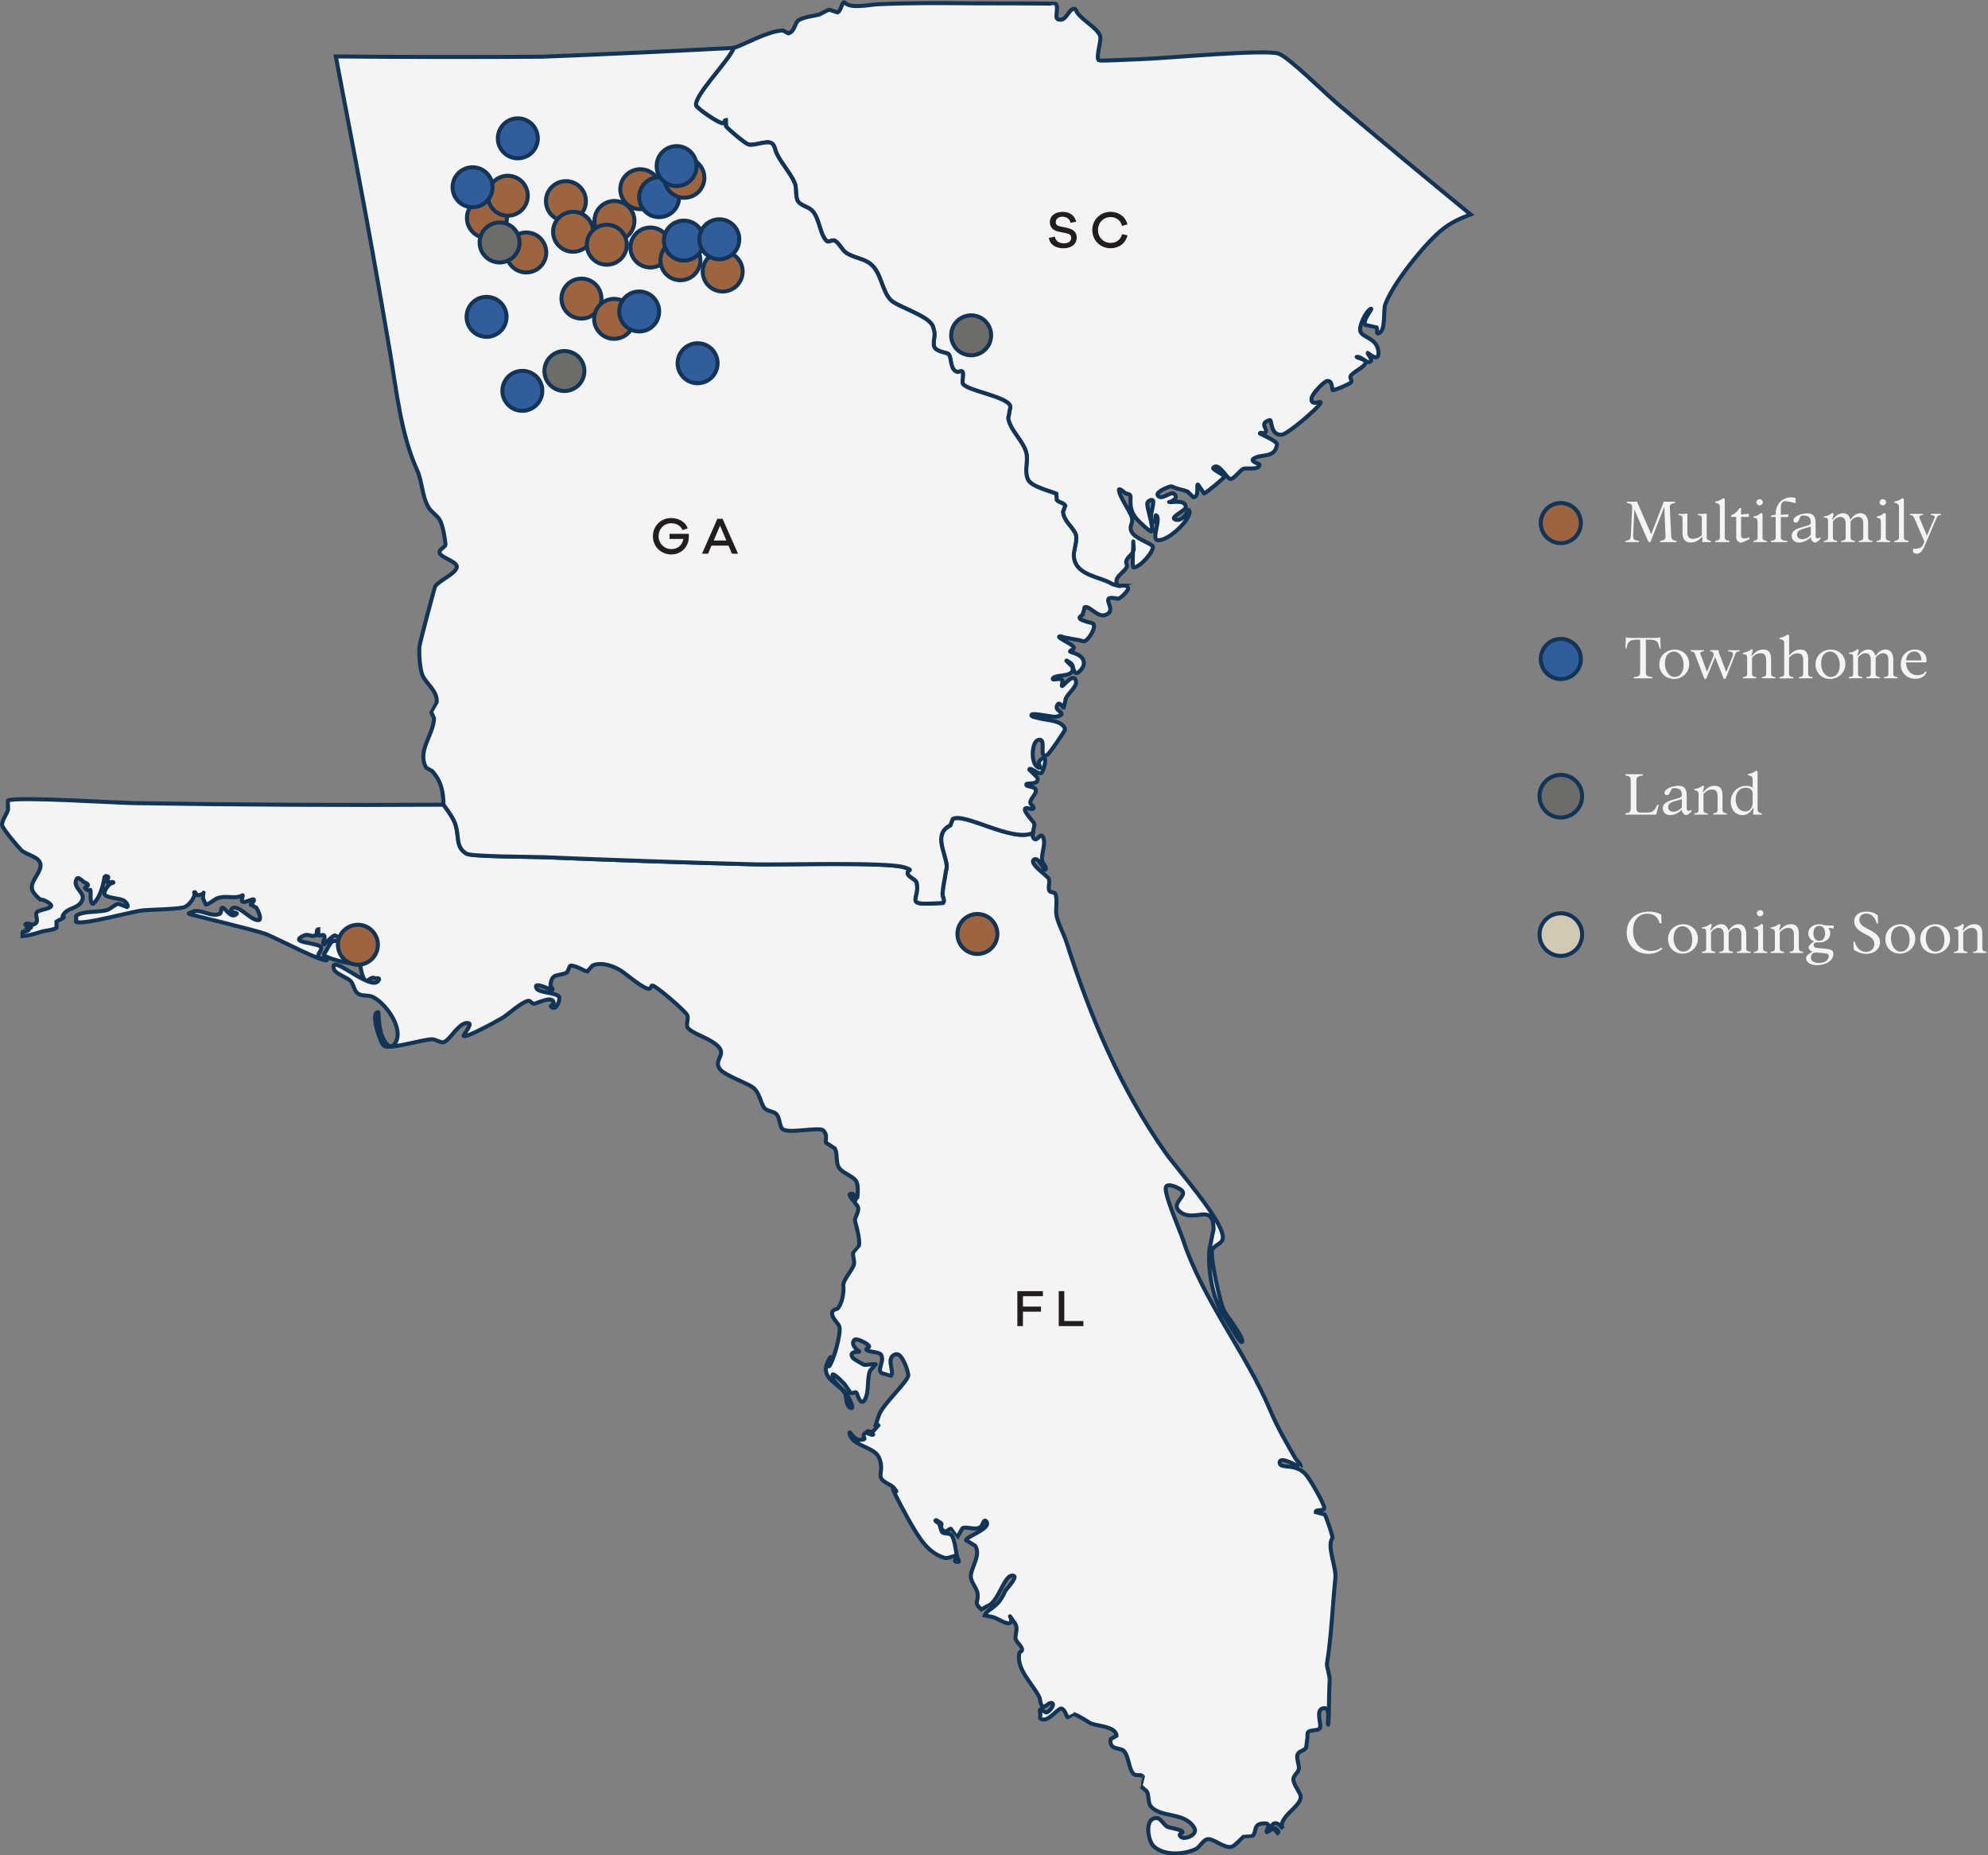<?xml version="1.0" encoding="UTF-8"?>
<svg xmlns="http://www.w3.org/2000/svg" width="495.5" height="462.43" version="1.1" viewBox="0 0 495.5 462.43">
  <rect x="0" y="0" width="495.5" height="462.43" fill="#808080" stroke="none"/>
  <!-- Generator: Adobe Illustrator 28.6.0, SVG Export Plug-In . SVG Version: 1.2.0 Build 709)  -->
  <g>
    <g id="hpdev-portfolio-map">
      <g id="states">
        <path id="south-carolina" d="M173.5,26.29c.23.77,5.83,4.63,6.76,4.43.33-.06.29-.78.64-.79l.04,1.56c.56.72,4.57,4.14,5.47,4.47,1.5.56,4.64-1.11,5.95-.24.75.51.78,1.63,1.16,2.44,1.24,2.62,3.43,4.89,4.55,7.46.55,1.26.06,3.52.86,4.64.71.98,2.55,1.31,3.43,2.18,1.94,1.95,1.85,5.83,3.65,7.62.48.47,1.4-.37,2-.09,1.11.56,1.8,2.26,2.81,2.99,1.78,1.29,4.44,1.45,6.15,2.83,2.76,2.22,2.74,6.78,5.12,9.08,1.68,1.63,9.52,3.9,10.41,6.47.84,2.45.13,2.54.23,4.66.09,1.62,2.82,1.81,3.49,2.14,1.07.54.38,3.93,2.26,4.54.43.15.97-.33,1.34-.07.47.32-.16,2.61.17,3.09,1.15,1.76,11.18,3.16,11.8,5.56.08.33-.11.69-.17,1.04-.05.35-.11.7-.16,1.05-.05.34-.24.69-.17,1.05.6,3.16,4.18,5.88,4.6,9.05.25,1.87-.63,4.24.36,6.18.92,1.78,5.79,2.85,7.03,3.46l.08,1.54c.52.69,1.75.67,2.13,1.41l-.58,1.58c.27,2.24,2.15,3.51,3.06,5.25.74,1.45-.36,4.11-.36,5.45,0,5.09,6.28,5.33,9.37,7.15.63.37,2.11.64,2.11.64l.28-.1c-.65,0-1.21-.2-1.07-1.41.12-1.05,2.11-2.25,2.54-3.25.2-.48-.29-1.06-.1-1.54.35-.99,1.26-1.43,1.65-2.23.06-1.11.11-2.13.08-2.53,0-.11-.01-.14,0,0,.03.29.08,1.17.11,1.55.02.39-.06.7-.19.98-.08,1.8-.15,3.85.17,3.86,1.49.03,4.89-3.72,4.8-5.16-.04-.63-3.98-1.93-5.01-3.28-1.32-1.74.28-2.4-.27-4.12-.56-1.72-3.08-5.02-3.19-6.77-.02-.51,1.04.32,1.42.69.37.37,1.17.22,1.4.69.37.69-.8,3.53,2.03,6.32.12.12,3.07,3.1,3.36,2.62.47-.76-1.22-5.86-1.16-6.9.05-.52.85-1.09,1.32-.87.86.42-1.56,5.54.36,5.41.56-.04.1-1.9.58-1.59,1.27.84-1.4,6.05.41,6.18,2.98.21,9.05-6.18,7.7-7.51-.08-.07-1.51,3.17-3.49,2.31-1.27-.55,2.81-2.26,2.75-3.04-.13-1.99-3.2-1.14-4.18-1.26-.05-.01,2.11-.52,1.58-1.66-.81-1.76-3.42,1.65-4.44-.08-.5-.84,3.15-2.33,3.49-2.18,1.88.83,2.53.74,3.96,1.28l1.48,1.45c1.59-.12.64-3.42,1.13-3.18l1.52,2.21c.33.05,5.16-3.96,5.16-4.25-.01-.23-3.17-1.76-2.89-2.11,1.28-1.68,3.43,2.74,4.3,2.78.82.05,2.44-2.23,3.22-2.56.73-.31,4.12.43,4.01-1.08-.01-.11-2.45-.79-1.47-1.45,1.94-1.3,5.35.03,5.86-3.54.12-.86-4.4-2.65-4.3-2.79.27-.36,1.04.22,1.35-.1.92-.98-1.77-2.29,1.12-3.19.64-.21.02,3.87,3.01,3.65,1.44-.12,8.81-6.43,9.58-7.76.72-1.26-2.49,1.08-2.15-1.38.13-.99,2.84-3.9,3.72-4.19,1.59-.5,1.31,2.16,1.54,2.21.49.11,4.25-1.54,4.59-1.94.33-.39-.38-1.1-.13-1.54.57-1.08,3.62-2.27,3.77-3.43.11-.84-3-1.3-2.14-1.37.89-.08,2.36,1.36,2.82,1.31,1.68-.14-.32-1.97-.19-2.32.02-.05,2.93,2.7,2.68-.23-.3-3.48-3.8-3.43-4.49-5.07-.5-1.2,1.36-5.11,2.56-5.67.85-.39-2.22,2.9-1.34,4.02,0,0,2.74.52,2.75.53.41.37-.12,1.68.42,1.59,2.05-.32,1.23-5.67,1.8-7.22,1.93-5.28,9.54-14.75,13.84-18.38,2.45-2.07,4.88-3.08,7.42-4.07-11.17-9.16-22.29-18.4-33.32-27.72-2.68-2.27-12.03-11.52-14.52-12.36-3.33-1.13-28.12,1.15-33.59,1.34-1.12.04-11.02.52-11.21.36-.9-.82.81-5.08.26-6.27-.9-1.94-4.26-3.73-5.64-5.61-.23-.34-.31-.96-.72-.99-1.49-.15-1.98,3.44-4.11,2.6-.94-.37.33-2.92-.57-3.86-.1-.1-18.87-.1-20.84-.11-7.88-.07-15.7-.14-23.57.24-2.05.1-6.67,1.16-8.1-.39-.69-.76-.9,2.09-1.86,2.42l-2-.68c-.4,0-2.18,1.09-2.57,1.2-1.4.39-4.02.62-5.19,1.48-.98.7-.81,2.75-2.49,3.22l-1.34-.73c-3.74.15-8.76,3.13-12.31,4.39-1.2,3.19-10.03,11.94-9.34,14.31" style="fill: #f4f4f4; stroke: #123456; stroke-miterlimit: 10;"/>
        <path id="florida" d="M331.41,418.82c.08-1.2-.8-3.36-.67-4.12,1.1-6.67,1.4-14.5,2.1-21.41.26-2.59-2.21-8.06-.74-9.83.24-.28-1.65-5.67-1.92-5.94l-2.25-.59c-.05-.78,1.93-.18,2.14-.92.21-.76-3.08-6.46-4.28-8.07-2.66-3.54-6.72-1.56-6.84-3.3-.14-2,5.2,1.21,5.21,1.14.26-.83-.86-1.51-1.3-2.27-2.22-3.87-4.42-7.62-6.16-11.74-6.16-14.68-16.89-27.69-21.87-42.83-.76-2.28-4.63-11.11-4.26-12.93.27-1.41,3.58.25,4.07.8,1.32,1.43-3.26,3.31-.36,5.39,3.54,2.52,8.06-2.39,8.2,4.04.02.46-.17.9-.26,1.36-.18.9-.36,1.81-.54,2.71-.08.45-.23.9-.27,1.36-.33,5.32.84,12.55,4.06,16.93.41.55,3.5,6.19,4.05,5.94.9-.39-2.96-5.57-4.27-7.51-1.03-1.55-3.68-13.72-3.12-15.41.46-1.37,2.69-1.44,2.66-3.24-.07-4.3-11.5-17.06-14.35-21.13-11.27-16.07-18.6-33.61-24.6-52.33-.72-2.24-2.05-4.47-2.51-6.77-.31-1.55.35-3.96-.31-5.37-.24-.49-1.18-.22-1.45-.69-.46-.8.24-2.25-.18-3.07-.38-.74-4.79-3.65-3.78-4.66,1.19-1.17,2.59,2.84,2.95,2.4.51-.63-.73-1.47-.83-2.26-.22-1.65.87-3.84.39-5.42-.63-2-1.35.35-2.1.13-.64-.19-.68-.89-.58-1.64l-.21.14c-5.04,2.19-16.99-5.27-19.76-3.55l-.61,1.57c-4.24,2.13-1.33,6.46-.89,10.06.06.47-.14.92-.22,1.4-.26,1.83-.72,3.73-.84,5.58-.04.76.69,1.79.12,2.31,0,0-2.52.12-2.63.13-6.94.35-3.01-1.23-3.93-5.2-.22-.86-1.97-1.34-2.21-2.2-.31-1.12,1.79-.72-.76-1.58-4.27-1.44-30.76-.6-37.35-.78-17.52-.45-35.03-1.05-52.53-1.78-2.64-.11-18.09-.12-19.32-.86-2.9-1.74-1.71-4.37-2.9-7.65-.62-1.69-2.86-4.57-2.86-4.57-25.77.15-51.54.02-77.31-.4-4.58-.08-28.78-1.63-31.19-.67-.17.07,0,2.1-.04,2.31-.23.95-1.62,2.87-1.48,3.82.18,1.04,3.96,5.41,4.77,6.25,1.21,1.25,4.95,1.63,4.82,3.94-.1,1.78-2.2,3.56-2.18,5.35.01,1.19,1.13,2.2,2.09,3.03,1.01-.03,2.93,1.13,2.74,1.65-.29.72-2.99.9-3.54,1.48-.77.82.88,2.38-.76,3.07-.64.27-1.63-.55-2.1-.04-.37.39,1.62.31,1.39.79-.06.14-.4.26-.82.38.19.15.3.28.11.38-1.6.84-1.41-.52-1.43,1.42,1.77-.07,4.62-1.09,4.84-1.14.79-.22,3.01-.41,3.63-.94v-1.54c3.92-2.06.16-.15,2.15-2.28,1.16-1.21,3.33-1.06,4.25-3,.94-2-2.68-3.22-1.33-5.41.35-.55,1.23.41,1.74.79.35.26.94.36,1.04.78.07.35-.94.51-.72.77,1.39,1.54,1.43-1.26,1.37,2.58-.01.48.33,1.62.69,1.29,2.38-2.2,2.73-6.89,2.88-6.88,1.87.02-.05,1.12.68,1.54.4.23,1-.22,1.4,0,.24.13-.46.25-.7.38-.55.3-1.82,1.98-1.43,2.68.53.95,3.97.9,4.88,1.59.45.33,1.18,1.28.69,1.54l-2.1-.79c-.87.05-1.97,1.24-2.82,1.51-2.01.67-6.08.17-7.73,1.44-.21.15-.01.51-.01.76s-.25.67-.02.78c1.97.83,13.86-2.65,16.86-2.89,3.44-.26,6.87-.18,9.83-.7.92-.16,2.1-1.51,2.46-2.29.12-.26.28-.5.36-.77.05-.25-.26-.77,0-.77.35,0,.35.77.7.77,2.21.02,1.41-1.85,1.39.77l.7,1.54c.56.12,2.24-1.31,2.79-1.52,2.44-.89,4.37.3,6.31-.75.45-.25-.4,1.21,0,1.53.73.62,3.48-1.48,2.8,0-.15.33-.7.43-.7.78l1.4.77c1.17,1.94.98,3.03.7,3.07-1.9.32-4.37-3.22-6.3-3.08-.34.03-.7.42-.71.77,0,.53,1.76.37,1.4.77-1.33,1.46-2.86-1.54-3.5-1.54-.57,0-.19,1.31-.71,1.53-2.22.96-5-1.51-7.01-.42-.22.13-.87.18-.7.39.2.24,17.13,4.19,19.38,5.14,3.84,1.62,14.3,7.2,15.04,6.39.5-.55-1.81-.08-2.12-.75-.34-.74.84-1.53.69-2.31-.26-1.35-8.67-1.1-4.22-3.06,1.04-.46,1.76.45,2.8,0,.51-.23.14-1.53.7-1.55v1.54c.42.22,1.04-.3,1.41,0,.6.48-.66,1.94.01,2.31.02,0,2.14-2.32,2.8-2.32.01,0,1.4.76,1.4.76.68-.19.71-1.55,1.4-1.54.29,0-.49,2.22-.69,2.31-.85.38-1.99-.44-2.81.02-.71.39-1.46,2.4-2.08,3.08-.67.73,4.91,2.17,6.34,2.27,3.91.28,2.06.63,3.55,3.81.1.2.19.32.28.43.14.07.29.14.42.2.59-.05,1.2-1.13,2.12-.64.08.04,1.66-.29.71.76-.53.59-1.58.41-2.84-.12-.13-.05-.28-.13-.42-.2-3.68-1.71-8.67-5.84-7.68-2.68.36,1.18,3.45,2.06,4.24,3.05.65.82.79,2.39,1.78,3.06.9.6,2.54.29,3.54.75,3.22,1.44,7.92,7.85,5.75,11.45-1.51,2.52-3.17-1.05-3.56-2.27-.7-2.3-.56-5.37-.75-5.36-2.01,0,.46,7.69,1.5,8.43,1.35.96,9.92-1.71,12.01-1.66.74.01,2.15.95,2.85.73,1.66-.54,4-5.49,6.3-4.69.73.24-1.37,2.83-1.36,3.08.01.92,8.42-3.68,9.63-4.42,1.73-1.07,4.58-3.83,6.47-4.29.53-.12.88.75,1.43.74.66,0,4.89-2.32,4.95-.1,0,.34-.94.54-.7.78,1.38,1.44,2.3-1.88,2.07-2.34-.56-1.18-5.11-1-5.68-2.19-.98-2.01,3.93.62,3.99.43.19-.42-.54-.82-.49-1.26.3-3.26,2.11-1.99,4.16-3.17l.67-1.55c.73-.56,4.16,1.44,4.26,1.43l1.37-1.56c2.32-.99,5.35.15,7.21,1.36,1.09.69,5.79,4.79,7.03,4.41.34-.1.34-.77.68-.79.82-.02,8.18,6.3,8.71,7.41.37.8-.39,2.34.09,3.07.72,1.11,3.87,2.27,5.05,2.92,6.66,3.59.7,4.62,3.09,7.57,1.06,1.31,6.61,3.4,7.97,4.33,1.9,1.3,1.98,3.94,3.03,5.25.6.75,2.18.78,2.9,1.43.98.9.77,2.98,1.57,3.77,1.33,1.32,9.2-.59,10.18.37,1.17,1.15.47,2.35.66,3.04l2.21,1.44c.69,1.05.3,3.39.9,4.56.88,1.69,3.6,2.19,4.45,3.63.72,1.24.24,4.58.19,4.58-1.61.08.12-1.53-1.49-1.46-1.13.04.92,2.05,1.56,2.99.87,1.26-.82,2.87-.55,3.84.2.73,1.32,4.64.97,6.08,0,0-1.37,1.58-1.37,1.59-.32.88.34,2.14.13,3.05-.35,1.53-2.84,3.94-2.65,5.46.14,1.18-.09,3.7-1.23,5.39-.3.46-1.14.35-1.4.83-.75,1.29,1.18,2.79,1.59,3.75.65,1.51-1.44,8.81-2.49,10.02-.24.25.14-.68.2-1.03,0-.02.7-2.66-.49-.23-2.11,4.28,2.5,5.35,4.2,7.95.52.8.06,3.4,1.61,3.74.66.15-.23-1.89-.85-3.01-.98-1.74-3.77-3.09-3.85-5.17-.04-.69,1.14.26,2.99,2.17l1.54,2.22c.4.28,1.1-.4,1.46-.06.15.15,1.09,3.97,2.24,1.43.91-2.01.35-4.99,1.15-6.91l1.39-1.59c-.07-.2-2.63.24-2.9.13-.26-.1-2.58-1.46-2.74-1.66-1.51-2.04,2.09-1.39,1.51-1.72-.53-.3-2.17-1.7-1.21-2.81.56-.63,3.54,1,3.7,1.56.1.34-.8.46-.69.79.26.72,3.18.49,3.69,1.37.92,1.58-1.19,3.78.2,4.57,0,0,2.21.66,2.22.66,1.11-.99-1.51-4.55,1.21-5.39,1.58-.49,3.09,4.18,3.14,5.19.06,1.48-6.43,7.33-7.31,9.98,0,0-.55,1.67-.77,2.3.27-.02.51,0,.63.24l-1.39,1.58c-.41.24-1.47-.42-1.45.06.03.55,1.96.42,1.49.69-.29.17-.66-.14-.98-.21-.32-.06-.74-.43-.98-.21-1.23,1.11,1.09,1.6-1.27,1.7-.95.05-1.28-.49-1.87-1.06-.25-.24-.77-1.09-.75-.73.13,3.21,6.06,3.48,7.27,6.07,1.21,2.62.21,4,.51,5,.43,1.5,2.85,1.82,3.42,2.9.14.24.68.72.4.73-.34.02-.42-.74-.76-.72-.39.02,4.02,8.01,4.56,8.91,2.07,3.45,4.14,7.12,8.36,8.35.69.2,2.37-.59,2.55-.51.98.45-1.1,1.58.81,1.49.43-.03-.19-.84-.3-1.26-.29-1.16-.59-4.64-1.5-5.49-.5-.47-1.73-.18-2.24-.65-.26-.25-.57-1.99-.85-2.24-.26-.25-1.07-.55-.77-.73.24-.14.5.24.76.35,1.48.68.1.86.81,1.86.95,1.33,1.79-.19,2.2-.1,0,0,1.58,2.2,1.59,2.2l1.35-2.35c1.03-.49,3,.59,4.4-.22.6-.36.87-2.06,1.39-1.58,1.92,1.78-4.95,3.87-4.91,4.81l2.28,1.4c1.5,2.44-1.09,5.34-1.09,7.64,0,1.51,1.64,2.98,1.7,4.48.12,2.28-1.01,1.95.93,3.74l1.43-.82c3.02-.95,4.25-8.37,6.63-7.56,1.02.36-1.98,3.4-2.19,3.91-1.87,4.38-4.27,4.11-5.05,5.95,0,0,.66.14.99.21.33.06.67.13,1,.2.95.2,3.2,1.72,4.03,1.56,1.73-.35-1.19-3.73,1.47-.08.92,1.27.13,2.58.19,3.78.06.94,1.72,2.02,1.64,2.94-.02.36-.63.45-.7.8-.79,4.16,3.55,7.82,5.05,11.09.16.36.24,2.09.87,2.22.76.15,1.43-1.09,2.18-.88.96.27-.63,2.3-1.36,2.34-.56.03-1.16-1.09-1.53-.68-.26.29.04.77.06,1.13.01.39-.26.94.07,1.14,1.73,1.1,4.13-2.5,5.07-2.54.88-.06,1.46,2.11,1.62,2.18,0,0,1.43-.84,1.44-.83.87.17,3.63,1.86,3.85,2.05,1.15,1.04,6.76.75,6.91,3.38l-1.45.83c-.49,2.71,2.4,2.15,3.16,2.84,1.43,1.28,1.29,4.72,2.6,5.89.59.53,1.88-.07,2.28.62.01,0-.6,2.3-.6,2.3l1.59,1.41c.55.97.26,2.89.97,3.71,2.55,2.96,8.49,1.3,10.85,5.37.87,1.51-1.68,2.71-2.85,2.45-.35-.07-.77-.35-.79-.71-.03-.34.85-.48.7-.79-.27-.56-3.26-.95-3.84-1.27-.66-.35-1.65-2.03-2.39-2.11-3.34-.4-2.46,5.42-1.08,6.86,2.45,2.53,7.48,2.3,10.59.85,1.02-.47,1.78-2.15,2.85-2.45,1.44-.41,4.22,2.39,6.15,1.86.8-.23,2.62-2.29,2.84-2.46.01,0,2.24-.14,2.25-.15,1.3-1.12.05-3.02,2.79-3.21,2.56-.17.28,1.95.9,2.2,0,.01,1.45-.86,1.45-.86.37.07.83.56,1.2,1.05.21-.18.42-.35-.45-1.1-.37-.33-1.68.57-1.49.1,1.03-2.49,2.28-1.22,3.3-.08-.22-.29-.4-.61-.36-.88.33-2.71,4.91-4.87,4.75-7.14-.07-1.02-1.95-3.06-1.82-4.4.08-.9,1.12-1.5,1.33-2.36.25-1.04-.72-2.81-.27-3.77.38-.81,1.67-.88,2.12-1.66l.32-2.55c.04-.43-.1-.92.15-1.27.47-.67,2.46-.3,2.92-.97.57-.84-1.13-4.48.75-4.99,2.29-.6.88,4.11,1.41,4.07.07-.08.16-8.85.3-11.08" style="fill: #f4f4f4; stroke: #123456; stroke-miterlimit: 10;"/>
        <path id="georgia" d="M279.4,146.01l-.28.1s-1.48-.27-2.11-.64c-3.09-1.82-9.37-2.07-9.37-7.15,0-1.34,1.1-4,.35-5.45-.91-1.74-2.79-3.01-3.06-5.25l.58-1.58c-.38-.74-1.61-.73-2.13-1.41l-.08-1.54c-1.25-.61-6.11-1.68-7.03-3.46-.99-1.94-.11-4.31-.36-6.18-.42-3.17-4-5.89-4.6-9.05-.07-.35.12-.7.17-1.05.05-.35.11-.69.16-1.05.06-.35.25-.71.17-1.04-.62-2.4-10.65-3.8-11.8-5.56-.33-.49.3-2.77-.17-3.09-.37-.26-.92.22-1.34.07-1.88-.61-1.19-3.99-2.26-4.54-.67-.33-3.4-.52-3.49-2.14-.11-2.11.61-2.21-.24-4.65-.89-2.58-8.74-4.85-10.41-6.47-2.38-2.31-2.36-6.86-5.12-9.08-1.71-1.38-4.37-1.54-6.15-2.83-1.01-.73-1.7-2.43-2.81-2.99-.6-.28-1.52.56-2,.09-1.8-1.79-1.71-5.67-3.65-7.62-.88-.87-2.72-1.2-3.43-2.19-.8-1.12-.31-3.37-.86-4.63-1.11-2.56-3.31-4.84-4.55-7.46-.39-.81-.41-1.94-1.16-2.44-1.31-.87-4.45.8-5.95.24-.9-.33-4.9-3.74-5.47-4.47l-.04-1.55c-.36.01-.31.73-.64.79-.93.2-6.53-3.66-6.76-4.43-.69-2.36,8.13-11.12,9.37-14.37-15.97.84-31.95,1.59-47.92,2.2-17.09.11-34.17.09-51.26-.07,0,0,.18.92.26,1.38.43,2.29.87,4.57,1.3,6.86,1.04,5.5,2.09,10.98,3.14,16.47,3.09,16.13,5.96,32.27,8.71,48.46,1.73,10.15,2.77,20.94,6.87,30,1.26,2.77,1.17,6.42,2.83,9.25.68,1.16,2.08,1.91,2.77,3.07.95,1.61,1.44,5.66,1.45,6.17.01.78-2.06,1.27-1.33,2.35.68,1,3.87,1.89,4.14,3.03.38,1.61-4.58,3.65-5.4,5.1-.13.21-3.89,14.26-3.93,15.12-.08,1.79.11,5.28.77,6.93.86,2.18,3.93,4,3.54,6.91,0,.03-1.35,2.32-1.35,2.33l.7,1.54c-.05,4.12-4.35,8.11-1.92,12.36l1.4.76c2.34,2.53,2.84,5.21,2.89,8.44,0,0,2.24,2.89,2.86,4.57,1.19,3.29,0,5.92,2.9,7.65,1.23.74,16.68.75,19.32.86,17.5.73,35.01,1.33,52.53,1.78,6.59.18,33.08-.66,37.35.78,2.56.86.45.46.76,1.58.25.87,2,1.35,2.21,2.2.92,3.97-3.02,5.55,3.93,5.2.11,0,2.63-.13,2.63-.13.57-.52-.16-1.54-.12-2.31.11-1.85.58-3.75.84-5.58.08-.48.27-.93.21-1.4-.43-3.6-3.34-7.93.89-10.06l.61-1.58c2.78-1.72,14.73,5.74,19.77,3.55l.21-.14c.12-.9.47-1.87.35-2.2-.22-.68-2.62-2.93-2.32-3.72.26-.65,1.66.42,2.09-.13.35-.44-.81-.93-.77-1.49.04-.97,1.45-2.01,1.4-2.97-.08-1.27-2.68-.75-2.37-1.59.14-.38,3.47.31,2.69-1.7l-1.97-1.94c.13-.82,2.33,1.38,3.06.85.32-.23,1.35-3.34.72-3.64-.48-.23-1.09.38-1.34.85-.24.45.59,1.64.1,1.53-2.32-.5-2.01-6.38-.4-6.93,2.5-.86-.07,4.88,2.3,3.73.52-.25,4.56-6.12,4.48-6.44-.55-2.28-4.8-2.22-6.4-2.72-.69-.21-2.35-.37-1.91-.92.42-.53,5.27.74,6.18.51,3.08-.75-.35-1.3.06-2.55.56-1.78,1.46.41,1.74.29l.56-2.35c.4-.97,2.59-2.86,2.53-3.87-.19-3-3.1.69-3.41.82-.47.21.27-1.17-.1-1.54-.54-.54-2.62.33-2.27-.34.6-1.16,5.67-.04,4.84-2.91,0,0-1.47-1.46-1.47-1.46-.01-.26.48.23.71.35,1.34.64.62,1.7,1.54,2.61.58.57,1.88-1.35,1.97-1.67.88-3.05-3.5-3.33-3.33-3.66.19-.38.91-.42.97-.83.14-.84-4.36-2.55-3.62-2.88.39-.17.83.16,1.25.24,1.25.23,2.51.46,3.77.7.42.07.85.36,1.26.23,1.01-.3,3.03-3.51,2.13-4.39-.13-.13-1.67-.42-2.64-.82-.03,0-.07-.02-.1-.05-.55-.24-.85-.53-.47-.85.21-.19.36-.31.55-.45.1-.32.21-.7.38-1.16.1-.27.02-.78.3-.8,1.36-.08,3.13,2.61,4.95,2.01,3.73-1.24-2.24-5.23,3.17-4.07.58.13,2.62-2.05,2.59-2.48-.03-1-.99-.76-1.79-.76" style="fill: #f4f4f4; stroke: #123456; stroke-miterlimit: 10;"/>
      </g>
      <g id="details">
        <path d="M394.03,130.39c0,2.76-2.24,5-5,5s-5-2.24-5-5,2.24-5,5-5,5,2.24,5,5" style="fill: #9c6540; stroke: #123456; stroke-miterlimit: 10;"/>
        <path d="M394.03,164.27c0,2.76-2.24,5-5,5s-5-2.24-5-5,2.24-5,5-5,5,2.24,5,5" style="fill: #325d9d; stroke: #123456; stroke-miterlimit: 10;"/>
        <g>
          <path d="M407.35,126.99l-.3,6.58c-.05,1.07.54,1.1,1.46,1.26v.3h-3.38v-.3c.83-.16,1.3-.19,1.34-1.26l.34-6.95c.05-1.07-.51-1.1-1.34-1.26v-.3h2.59c.06.37.29.77.5,1.23l2.99,6.9,2.66-6.9c.18-.46.37-.86.43-1.23h2.87v.3c-.83.16-1.36.19-1.31,1.26l.34,6.95c.05,1.07.48,1.1,1.31,1.26v.3h-4.07v-.3c.83-.16,1.39-.19,1.34-1.26l-.3-7.24-3.46,8.8h-.48l-3.53-8.14Z" style="fill: #f4f4f4;"/>
          <path d="M419.36,132.81v-3.67c0-.59-.38-.66-.98-.75v-.3c.98.05,1.47.03,2.19-.1v4.77c0,.93.38,1.55,1.39,1.55.56,0,1.41-.19,2.22-.88v-4.29c0-.59-.38-.66-.98-.75v-.3c.98.05,1.47.03,2.19-.1v5.78c0,.58.13.9,1.06,1.06v.3h-2.18l.1-1.23h-.19c-.77.75-1.62,1.34-2.79,1.34-1.58,0-2.03-1.15-2.03-2.43Z" style="fill: #f4f4f4;"/>
          <path d="M428.67,133.98v-7.65c0-.58-.34-.9-1.17-1.01v-.27c.86-.18,1.44-.42,2.07-.91l.32.3v9.54c0,.7.61.75,1.17.85v.3h-3.55v-.3c.56-.1,1.16-.15,1.16-.85Z" style="fill: #f4f4f4;"/>
          <path d="M432.74,133.98v-5.12h-1.22v-.43c.91-.35,1.58-.98,2.05-1.78h.38v1.62l1.97-.22c-.03.22-.05.59-.05.82h-1.92v4.51c0,.66.26.83.77.83.38,0,.96-.13,1.3-.26v.45c-.56.3-1.47.7-2.03.9-.63-.01-1.25-.62-1.25-1.32Z" style="fill: #f4f4f4;"/>
          <path d="M438.08,133.98v-3.94c0-.58-.13-.9-1.06-1.01v-.27c.86-.13,1.36-.43,1.94-.93l.34.3v5.84c0,.7.45.75,1.06.85v.3h-3.33v-.3c.6-.09,1.05-.14,1.05-.84ZM438.56,124.42c.43,0,.82.35.82.78s-.38.77-.82.77-.8-.34-.8-.77.39-.78.8-.78Z" style="fill: #f4f4f4;"/>
          <path d="M442.58,133.98v-5.12h-1.2v-.32l1.2-.24v-.22c0-2.45,1.68-4.11,3.87-4.11.59,0,.94.13,1.1.18v1.28c-1.23-.3-2-.5-2.54-.5-.74,0-1.15.34-1.15,1.87v1.54l1.92-.14c-.05.21-.06.45-.06.67h-1.86v5.12c0,.7.72.74,1.63.85v.3h-4.11v-.3c.64-.12,1.2-.16,1.2-.86Z" style="fill: #f4f4f4;"/>
          <path d="M451.33,133.92c-.61.58-1.65,1.33-2.88,1.33-1.14,0-1.87-.69-1.87-1.7,0-1.36,1.28-1.79,3.01-2.27,1.01-.27,1.55-.42,1.74-.82v-.21c0-1.34-.61-1.73-2-1.73-.32,0-.54.11-.67.45-.42.98-.62,1.31-1.07,1.31-.29,0-.58-.14-.58-.54,0-1.09,2.06-1.79,3.5-1.79s2.03.82,2.03,2.42v3.33c0,.5.53.64,1.2.24v.34c-.32.46-.78.77-1.2.98-.71,0-1.21-.67-1.21-1.34ZM449.22,134.41c.86,0,1.7-.54,2.11-1.12v-2.03l-1.71.5c-1.33.37-1.71.82-1.71,1.49,0,.84.63,1.16,1.31,1.16Z" style="fill: #f4f4f4;"/>
          <path d="M455.63,133.98v-4.1c0-.58-.13-.9-1.06-.85v-.27c1.06-.16,1.5-.43,2.16-.93l.32.3-.38,1.34h.18c.64-.86,1.54-1.54,2.54-1.54s1.57.67,1.75,1.54h.14c.54-.83,1.36-1.54,2.43-1.54,1.42,0,1.92,1.3,1.92,2.46v3.57c0,.7.38.75,1.07.85v.3h-3.39v-.3c.72-.1,1.1-.14,1.1-.85v-3.54c0-.91-.4-1.57-1.3-1.57-.53,0-1.2.21-1.87,1.14v3.97c0,.7.38.75,1.06.85v.3h-3.38v-.3c.72-.1,1.1-.14,1.1-.85v-3.54c0-.91-.46-1.57-1.28-1.57-.45,0-1.22.19-1.9,1.12v3.99c0,.7.45.75,1.06.85v.3h-3.33v-.3c.66-.08,1.06-.13,1.06-.83Z" style="fill: #f4f4f4;"/>
          <path d="M468.8,133.98v-3.94c0-.58-.13-.9-1.06-1.01v-.27c.86-.13,1.36-.43,1.94-.93l.34.3v5.84c0,.7.45.75,1.06.85v.3h-3.33v-.3c.6-.09,1.05-.14,1.05-.84ZM469.28,124.42c.43,0,.82.35.82.78s-.38.77-.82.77-.8-.34-.8-.77.39-.78.8-.78Z" style="fill: #f4f4f4;"/>
          <path d="M473.31,133.98v-7.65c0-.58-.34-.9-1.17-1.01v-.27c.86-.18,1.44-.42,2.07-.91l.32.3v9.54c0,.7.61.75,1.17.85v.3h-3.55v-.3c.55-.1,1.16-.15,1.16-.85Z" style="fill: #f4f4f4;"/>
          <path d="M476.82,137.66v-.88c1.33.08,2.18-.19,2.48-.94l.35-.82-2.54-5.91c-.26-.61-.4-.64-1.07-.72v-.3h3.26v.3c-.53.08-1.14.13-.88.72l1.86,4.43,1.89-4.42c.27-.62-.35-.66-.91-.74v-.3h2.51v.3c-.67.08-.82.11-1.09.74l-2.87,6.71c-.34.8-.91,2.19-1.99,2.19-.35.01-.68-.12-1-.36Z" style="fill: #f4f4f4;"/>
        </g>
        <g>
          <path d="M408.8,167.53v-8.07h-1.02c-1.78,0-2.16.75-2.37,2.18h-.29l.13-2.79.77.16h7l.77-.16.13,2.79h-.29c-.21-1.42-.59-2.18-2.32-2.18h-1.09v8.07c0,1.07.51,1.1,1.62,1.26v.3h-4.64v-.3c1.09-.15,1.6-.19,1.6-1.26Z" style="fill: #f4f4f4;"/>
          <path d="M413.58,165.63c0-2.35,1.89-3.71,3.81-3.71s3.63,1.36,3.63,3.62-1.91,3.71-3.81,3.71c-1.86,0-3.63-1.37-3.63-3.62ZM417.41,168.75c1.07,0,2.22-.85,2.22-2.94s-1.1-3.39-2.43-3.39c-1.07,0-2.23.85-2.23,2.95.01,1.97,1.1,3.38,2.44,3.38Z" style="fill: #f4f4f4;"/>
          <path d="M421.36,162.36v-.3h3.33v.3c-.53.06-1.07.11-.86.69l1.63,4.43,1.52-3.71c.11-.3.22-.69.03-1.06-.13-.27-.38-.3-.8-.35v-.3h2.16c0,.29.05.67.29,1.26l1.6,4.18,1.54-3.79c.46-1.17-.22-1.28-1.06-1.34v-.3h2.87v.3c-.67.06-.86.1-1.1.69l-2.42,6.15h-.46l-2.14-5.44-2.23,5.44h-.46l-2.32-6.15c-.22-.6-.45-.64-1.12-.7Z" style="fill: #f4f4f4;"/>
          <path d="M435.47,167.95v-3.94c0-.58-.13-.9-1.06-1.01v-.27c1.06-.16,1.5-.43,2.16-.93l.32.3-.38,1.34h.18c.69-.86,1.6-1.54,2.8-1.54,1.54,0,1.95,1.06,1.95,2.46v3.57c0,.7.45.75,1.06.85v.3h-3.35v-.3c.61-.1,1.06-.14,1.06-.85v-3.52c0-.91-.38-1.58-1.39-1.58-.5,0-1.34.18-2.13,1.12v3.99c0,.7.45.75,1.06.85v.3h-3.33v-.3c.61-.09,1.05-.14,1.05-.84Z" style="fill: #f4f4f4;"/>
          <path d="M449.44,167.95v-3.55c0-.88-.38-1.55-1.38-1.55-.46,0-1.33.14-2.14,1.1v4c0,.7.45.75,1.06.85v.3h-3.44v-.3c.56-.1,1.17-.14,1.17-.85v-7.65c0-.58-.34-.9-1.17-1.01v-.27c.86-.18,1.44-.42,2.07-.91l.32.3v5.04c.66-.86,1.6-1.54,2.8-1.54,1.54,0,1.95,1.06,1.95,2.46v3.57c0,.7.45.75,1.06.85v.3h-3.34v-.3c.6-.09,1.04-.14,1.04-.84Z" style="fill: #f4f4f4;"/>
          <path d="M452.51,165.63c0-2.35,1.89-3.71,3.81-3.71s3.63,1.36,3.63,3.62-1.91,3.71-3.81,3.71c-1.87,0-3.63-1.37-3.63-3.62ZM456.34,168.75c1.07,0,2.22-.85,2.22-2.94s-1.1-3.39-2.43-3.39c-1.07,0-2.23.85-2.23,2.95.01,1.97,1.09,3.38,2.44,3.38Z" style="fill: #f4f4f4;"/>
          <path d="M461.89,167.95v-4.1c0-.58-.13-.9-1.06-.85v-.27c1.06-.16,1.5-.43,2.16-.93l.32.3-.38,1.34h.18c.64-.86,1.54-1.54,2.54-1.54s1.57.67,1.75,1.54h.14c.54-.83,1.36-1.54,2.43-1.54,1.42,0,1.92,1.3,1.92,2.46v3.57c0,.7.38.75,1.07.85v.3h-3.39v-.3c.72-.1,1.1-.14,1.1-.85v-3.54c0-.91-.4-1.57-1.3-1.57-.53,0-1.2.21-1.87,1.14v3.97c0,.7.38.75,1.06.85v.3h-3.38v-.3c.72-.1,1.1-.14,1.1-.85v-3.54c0-.91-.46-1.57-1.28-1.57-.45,0-1.22.19-1.9,1.12v3.99c0,.7.45.75,1.06.85v.3h-3.33v-.3c.66-.08,1.06-.13,1.06-.83Z" style="fill: #f4f4f4;"/>
          <path d="M473.76,165.61c0-2.13,1.47-3.7,3.54-3.7,2.3,0,3.23,1.94,2.75,3.2h-4.99c.03,1.82,1.14,3.2,2.87,3.2.82,0,1.6-.3,2-.94l.26.14c-.37,1.12-1.52,1.7-2.8,1.7-1.96,0-3.63-1.34-3.63-3.6ZM478.88,164.63c.11-.94-.43-2.24-1.76-2.24-1.04,0-1.92.78-2.05,2.24h3.81Z" style="fill: #f4f4f4;"/>
        </g>
        <g>
          <path d="M406.45,201.5v-6.95c0-1.07-.5-1.1-1.33-1.26v-.3h4.37v.3c-.83.16-1.63.19-1.63,1.26v6.79c0,1.1.29,1.22,1.5,1.22h1.26c1.26,0,1.84-.5,2.45-1.94h.37l-.66,2.45h-7.67v-.3c.84-.17,1.34-.2,1.34-1.27Z" style="fill: #f4f4f4;"/>
          <path d="M419.2,201.85c-.61.58-1.65,1.33-2.88,1.33-1.14,0-1.87-.69-1.87-1.7,0-1.36,1.28-1.79,3.01-2.27,1.01-.27,1.55-.42,1.74-.82v-.21c0-1.34-.61-1.73-2-1.73-.32,0-.54.11-.67.45-.42.98-.62,1.31-1.07,1.31-.29,0-.58-.14-.58-.54,0-1.09,2.06-1.79,3.5-1.79s2.03.82,2.03,2.42v3.33c0,.5.53.64,1.2.24v.34c-.32.46-.78.77-1.2.98-.71-.01-1.21-.67-1.21-1.34ZM417.09,202.35c.86,0,1.7-.54,2.11-1.12v-2.03l-1.71.5c-1.33.37-1.71.82-1.71,1.49,0,.84.64,1.16,1.31,1.16Z" style="fill: #f4f4f4;"/>
          <path d="M423.36,201.92v-3.94c0-.58-.13-.9-1.06-1.01v-.27c1.06-.16,1.5-.43,2.16-.93l.32.3-.38,1.34h.18c.69-.86,1.6-1.54,2.8-1.54,1.54,0,1.95,1.06,1.95,2.46v3.57c0,.7.45.75,1.06.85v.3h-3.35v-.3c.61-.1,1.06-.14,1.06-.85v-3.52c0-.91-.38-1.58-1.39-1.58-.5,0-1.34.18-2.13,1.12v3.99c0,.7.45.75,1.06.85v.3h-3.33v-.3c.6-.09,1.05-.14,1.05-.84Z" style="fill: #f4f4f4;"/>
          <path d="M431.38,199.85c0-2.38,1.84-3.97,3.86-3.97.69,0,1.22.19,1.6.46v-2.08c0-.58-.24-.9-1.2-1.01v-.27c.91-.18,1.49-.42,2.11-.91l.32.3v9.33c0,.58.13.9,1.06,1.06v.3h-2.19l.13-1.46-.16-.16c-.45.88-1.34,1.76-2.62,1.76-1.55.01-2.91-1.24-2.91-3.35ZM435,202.28c1.44,0,1.84-1.46,1.84-2.07v-2.45c0-.64-.53-1.41-1.7-1.41-1.28,0-2.53.91-2.53,2.88s1.12,3.05,2.39,3.05Z" style="fill: #f4f4f4;"/>
        </g>
        <circle cx="389.03" cy="198.47" r="5.31" style="fill: #6d6c68; stroke: #123456; stroke-miterlimit: 10;"/>
        <g>
          <path d="M405.44,232.47c0-2.99,2.11-5.23,5.55-5.23,1.42,0,2.48.38,3.06.74,0,.69.03,1.38.11,2.16h-.53c-.38-1.68-1.55-2.37-3.01-2.37-2.13,0-3.59,1.5-3.59,4.19,0,3.19,2,5.09,4.4,5.09.72,0,1.98-.18,2.61-.88l.29.3c-.64.7-1.9,1.3-3.54,1.3-3.11-.01-5.35-2.18-5.35-5.3Z" style="fill: #f4f4f4;"/>
          <path d="M415.75,234.1c0-2.35,1.89-3.71,3.81-3.71s3.63,1.36,3.63,3.62-1.91,3.71-3.81,3.71-3.63-1.36-3.63-3.62ZM419.57,237.22c1.07,0,2.22-.85,2.22-2.94s-1.1-3.39-2.43-3.39c-1.07,0-2.23.85-2.23,2.95.01,1.97,1.1,3.38,2.44,3.38Z" style="fill: #f4f4f4;"/>
          <path d="M425.25,236.42v-4.1c0-.58-.13-.9-1.06-.85v-.27c1.06-.16,1.5-.43,2.16-.93l.32.3-.38,1.34h.18c.64-.86,1.54-1.54,2.54-1.54s1.57.67,1.75,1.54h.14c.54-.83,1.36-1.54,2.43-1.54,1.42,0,1.92,1.3,1.92,2.46v3.57c0,.7.38.75,1.07.85v.3h-3.39v-.3c.72-.1,1.1-.14,1.1-.85v-3.54c0-.91-.4-1.57-1.3-1.57-.53,0-1.2.21-1.87,1.14v3.97c0,.7.38.75,1.06.85v.3h-3.38v-.3c.72-.1,1.1-.14,1.1-.85v-3.54c0-.91-.46-1.57-1.28-1.57-.45,0-1.22.19-1.9,1.12v3.99c0,.7.45.75,1.06.85v.3h-3.33v-.3c.66-.08,1.06-.13,1.06-.83Z" style="fill: #f4f4f4;"/>
          <path d="M438.21,236.42v-3.94c0-.58-.13-.9-1.06-1.01v-.27c.86-.13,1.36-.43,1.94-.93l.34.3v5.84c0,.7.45.75,1.06.85v.3h-3.33v-.3c.6-.09,1.05-.14,1.05-.84ZM438.69,226.86c.43,0,.82.35.82.78s-.38.77-.82.77-.8-.34-.8-.77.38-.78.8-.78Z" style="fill: #f4f4f4;"/>
          <path d="M442.38,236.42v-3.94c0-.58-.13-.9-1.06-1.01v-.27c1.06-.16,1.5-.43,2.16-.93l.32.3-.38,1.34h.18c.69-.86,1.6-1.54,2.8-1.54,1.54,0,1.95,1.06,1.95,2.46v3.57c0,.7.45.75,1.06.85v.3h-3.35v-.3c.61-.1,1.06-.14,1.06-.85v-3.52c0-.91-.38-1.58-1.39-1.58-.5,0-1.34.18-2.13,1.12v3.99c0,.7.45.75,1.06.85v.3h-3.33v-.3c.61-.09,1.05-.14,1.05-.84Z" style="fill: #f4f4f4;"/>
          <path d="M450.16,238.76c0-.45.77-1.12,1.58-1.54-.61-.22-.96-.61-.96-1.12,0-.32.83-1.17,1.36-1.42-.88-.35-1.44-1.09-1.44-2.02,0-1.33,1.15-2.27,2.74-2.27.45,0,.87.08,1.23.21.43.11,1.12.11,2.37.11v.74l-1.38-.18c.34.37.53.85.53,1.39,0,1.31-1.12,2.24-2.72,2.26h-.77c-.42,0-.67.27-.67.64s.24.67.7.72l1.79.16c1.86.18,2.43.38,2.43,1.33,0,1.68-1.79,2.79-3.99,2.82-1.95.02-2.8-.86-2.8-1.83ZM453.36,240.04c1.82,0,2.45-.94,2.45-1.71,0-.62-.48-.67-1.39-.75l-1.65-.14h-.03c-.93-.08-1.38.59-1.38,1.23,0,.52.32,1.37,2,1.37ZM453.44,234.53c1.2,0,1.46-1.17,1.46-1.87s-.26-1.87-1.46-1.87-1.46,1.17-1.46,1.87.26,1.87,1.46,1.87Z" style="fill: #f4f4f4;"/>
          <path d="M462.06,236.76l-.13-2.03h.35c.35,1.44,1.38,2.56,2.82,2.56,1.18,0,2.07-.83,2.07-1.98,0-1.26-.98-1.84-2.35-2.51-1.28-.64-2.67-1.49-2.67-3.11,0-1.31.91-2.45,3.09-2.45,1.6,0,2.3.62,2.8.94l.05,2.05h-.32c-.34-1.33-1.12-2.51-2.58-2.51-1.18,0-1.76.72-1.76,1.58,0,.99.8,1.62,2.24,2.32,1.14.58,2.93,1.44,2.93,3.3,0,1.75-1.62,2.85-3.47,2.85-1.48-.01-2.62-.73-3.07-1.01Z" style="fill: #f4f4f4;"/>
          <path d="M469.92,234.1c0-2.35,1.89-3.71,3.81-3.71s3.63,1.36,3.63,3.62-1.91,3.71-3.81,3.71-3.63-1.36-3.63-3.62ZM473.75,237.22c1.07,0,2.22-.85,2.22-2.94s-1.1-3.39-2.43-3.39c-1.07,0-2.23.85-2.23,2.95,0,1.97,1.09,3.38,2.44,3.38Z" style="fill: #f4f4f4;"/>
          <path d="M478.61,234.1c0-2.35,1.89-3.71,3.81-3.71s3.63,1.36,3.63,3.62-1.91,3.71-3.81,3.71-3.63-1.36-3.63-3.62ZM482.43,237.22c1.07,0,2.22-.85,2.22-2.94s-1.1-3.39-2.43-3.39c-1.07,0-2.23.85-2.23,2.95.01,1.97,1.1,3.38,2.44,3.38Z" style="fill: #f4f4f4;"/>
          <path d="M488.11,236.42v-3.94c0-.58-.13-.9-1.06-1.01v-.27c1.06-.16,1.5-.43,2.16-.93l.32.3-.38,1.34h.18c.69-.86,1.6-1.54,2.8-1.54,1.54,0,1.95,1.06,1.95,2.46v3.57c0,.7.45.75,1.06.85v.3h-3.35v-.3c.61-.1,1.06-.14,1.06-.85v-3.52c0-.91-.38-1.58-1.39-1.58-.5,0-1.34.18-2.13,1.12v3.99c0,.7.45.75,1.06.85v.3h-3.33v-.3c.6-.09,1.05-.14,1.05-.84Z" style="fill: #f4f4f4;"/>
        </g>
        <circle cx="389.03" cy="232.97" r="5.31" style="fill: #d3c8b3; stroke: #123456; stroke-miterlimit: 10;"/>
        <g>
          <path d="M171.7,133.69c0,2.56-1.81,4.52-4.39,4.52s-4.58-1.99-4.58-4.54,1.99-4.54,4.54-4.54c1.86,0,3.52.9,4.15,2.57l-1.26.44c-.61-1.25-1.72-1.7-2.89-1.7-1.75,0-3.12,1.4-3.12,3.22s1.39,3.22,3.2,3.22c1.6,0,2.73-1.03,2.99-2.54h-3.46v-1.27h4.8c0,.25.02.46.02.62Z" style="fill: #221e20;"/>
          <path d="M183.95,138.03h-1.51l-.86-2.03h-4.24l-.86,2.03h-1.51l3.83-8.71h1.3l3.85,8.71ZM181.04,134.73l-1.57-3.71-1.57,3.71h3.14Z" style="fill: #221e20;"/>
        </g>
        <g>
          <path d="M268.22,55.26l-1.39.29c-.16-.92-.95-1.53-1.99-1.53s-1.7.56-1.7,1.33c0,.61.35.94,1.11,1.09l1.88.4c1.3.29,2.24,1.01,2.24,2.38,0,1.64-1.34,2.67-3.34,2.67-1.85,0-3.38-.9-3.6-2.59l1.48-.31c.21,1.12,1.08,1.66,2.25,1.66s1.83-.56,1.83-1.35c0-.66-.35-.97-1.22-1.16l-1.9-.39c-1.08-.25-2.2-.82-2.2-2.37s1.26-2.57,3.2-2.57c1.76-.01,3.04.96,3.35,2.45Z" style="fill: #221e20;"/>
          <path d="M279.67,58.37l1.35.29c-.48,2.04-2.17,3.22-4.23,3.22-2.54,0-4.54-1.99-4.54-4.54s2-4.54,4.54-4.54c2.05,0,3.73,1.2,4.23,3.12l-1.35.39c-.39-1.47-1.51-2.2-2.87-2.2-1.75,0-3.13,1.39-3.13,3.22s1.38,3.22,3.13,3.22c1.36.02,2.48-.71,2.87-2.18Z" style="fill: #221e20;"/>
        </g>
        <g>
          <path d="M254.96,323.11v2.59h4.5v1.26h-4.5v3.6h-1.39v-8.71h6.37v1.26h-4.98Z" style="fill: #221e20;"/>
          <path d="M270.03,329.3v1.26h-6.15v-8.71h1.39v7.45h4.76Z" style="fill: #221e20;"/>
        </g>
        <path d="M164.49,48.02c-.47,2.71-3.06,4.52-5.76,4.05-2.71-.47-4.52-3.06-4.05-5.76.47-2.71,3.06-4.52,5.76-4.05,2.72.47,4.53,3.05,4.05,5.76" style="fill: #9c6540; stroke: #123456; stroke-miterlimit: 10;"/>
        <path d="M158.05,55.93c-.47,2.71-3.06,4.52-5.76,4.05-2.71-.47-4.52-3.06-4.05-5.76s3.06-4.52,5.76-4.05c2.72.47,4.53,3.05,4.05,5.76" style="fill: #9c6540; stroke: #123456; stroke-miterlimit: 10;"/>
        <path d="M126.27,55.19c-.47,2.71-3.06,4.52-5.76,4.05-2.71-.47-4.52-3.06-4.05-5.76.47-2.71,3.06-4.52,5.76-4.05,2.71.47,4.52,3.05,4.05,5.76" style="fill: #9c6540; stroke: #123456; stroke-miterlimit: 10;"/>
        <path d="M136.08,63.79c-.47,2.71-3.06,4.52-5.76,4.05-2.71-.47-4.52-3.06-4.05-5.76.47-2.71,3.06-4.52,5.76-4.05,2.71.47,4.52,3.05,4.05,5.76" style="fill: #9c6540; stroke: #123456; stroke-miterlimit: 10;"/>
        <path d="M167.01,62.55c-.47,2.71-3.06,4.52-5.76,4.05-2.71-.47-4.52-3.06-4.05-5.76.47-2.71,3.06-4.52,5.76-4.05,2.71.47,4.52,3.06,4.05,5.76" style="fill: #9c6540; stroke: #123456; stroke-miterlimit: 10;"/>
        <path d="M174.5,65.73c-.47,2.71-3.06,4.52-5.76,4.05-2.71-.47-4.52-3.06-4.05-5.76.47-2.71,3.06-4.52,5.76-4.05,2.71.47,4.52,3.05,4.05,5.76" style="fill: #9c6540; stroke: #123456; stroke-miterlimit: 10;"/>
        <path d="M185.03,68.54c-.47,2.71-3.06,4.52-5.76,4.05-2.71-.47-4.52-3.06-4.05-5.76.47-2.71,3.06-4.52,5.76-4.05,2.71.47,4.52,3.06,4.05,5.76" style="fill: #9c6540; stroke: #123456; stroke-miterlimit: 10;"/>
        <path d="M145.96,50.99c-.47,2.71-3.06,4.52-5.76,4.05-2.71-.47-4.52-3.06-4.05-5.76s3.06-4.52,5.76-4.05c2.71.47,4.52,3.05,4.05,5.76" style="fill: #9c6540; stroke: #123456; stroke-miterlimit: 10;"/>
        <path d="M131.47,49.65c-.47,2.71-3.06,4.52-5.76,4.05-2.71-.47-4.52-3.06-4.05-5.76.47-2.71,3.06-4.52,5.76-4.05,2.71.47,4.52,3.05,4.05,5.76" style="fill: #9c6540; stroke: #123456; stroke-miterlimit: 10;"/>
        <path d="M147.74,58.63c-.47,2.71-3.06,4.52-5.76,4.05-2.71-.47-4.52-3.06-4.05-5.76s3.06-4.52,5.76-4.05c2.72.47,4.53,3.05,4.05,5.76" style="fill: #9c6540; stroke: #123456; stroke-miterlimit: 10;"/>
        <path d="M149.83,75.29c-.47,2.71-3.06,4.52-5.76,4.05-2.71-.47-4.52-3.06-4.05-5.76s3.06-4.52,5.76-4.05c2.71.47,4.52,3.05,4.05,5.76" style="fill: #9c6540; stroke: #123456; stroke-miterlimit: 10;"/>
        <path d="M157.97,80.34c-.47,2.71-3.06,4.52-5.76,4.05-2.71-.47-4.52-3.06-4.05-5.76s3.06-4.52,5.76-4.05c2.71.47,4.52,3.05,4.05,5.76" style="fill: #9c6540; stroke: #123456; stroke-miterlimit: 10;"/>
        <path d="M248.52,233.67c-.47,2.71-3.06,4.52-5.76,4.05-2.71-.47-4.52-3.06-4.05-5.76.47-2.71,3.06-4.52,5.76-4.05,2.71.47,4.52,3.05,4.05,5.76" style="fill: #9c6540; stroke: #123456; stroke-miterlimit: 10;"/>
        <path d="M94.11,236.36c-.47,2.71-3.06,4.52-5.76,4.05-2.71-.47-4.52-3.06-4.05-5.76.47-2.71,3.06-4.52,5.76-4.05,2.71.47,4.52,3.05,4.05,5.76" style="fill: #9c6540; stroke: #123456; stroke-miterlimit: 10;"/>
        <path d="M133.97,35.34c-.47,2.71-3.06,4.52-5.76,4.05-2.71-.47-4.52-3.06-4.05-5.76.47-2.71,3.06-4.52,5.76-4.05,2.71.47,4.52,3.05,4.05,5.76" style="fill: #325d9d; stroke: #123456; stroke-miterlimit: 10;"/>
        <path d="M178.78,91.4c-.47,2.71-3.06,4.52-5.76,4.05-2.71-.47-4.52-3.06-4.05-5.76s3.06-4.52,5.76-4.05c2.71.47,4.52,3.05,4.05,5.76" style="fill: #325d9d; stroke: #123456; stroke-miterlimit: 10;"/>
        <path d="M164.22,78.5c-.47,2.71-3.06,4.52-5.76,4.05-2.71-.47-4.52-3.06-4.05-5.76s3.06-4.52,5.76-4.05c2.71.47,4.52,3.05,4.05,5.76" style="fill: #325d9d; stroke: #123456; stroke-miterlimit: 10;"/>
        <path d="M246.96,84.44c-.47,2.71-3.06,4.52-5.76,4.05-2.71-.47-4.52-3.06-4.05-5.76s3.06-4.52,5.76-4.05c2.71.47,4.52,3.05,4.05,5.76" style="fill: #6d6c68; stroke: #123456; stroke-miterlimit: 10;"/>
        <path d="M129.43,61.3c-.47,2.71-3.06,4.52-5.76,4.05-2.71-.47-4.52-3.06-4.05-5.76s3.06-4.52,5.76-4.05c2.71.47,4.52,3.05,4.05,5.76" style="fill: #6d6c68; stroke: #123456; stroke-miterlimit: 10;"/>
        <path d="M145.58,93.34c-.47,2.71-3.06,4.52-5.76,4.05-2.71-.47-4.52-3.06-4.05-5.76.47-2.71,3.06-4.52,5.76-4.05,2.71.47,4.53,3.05,4.05,5.76" style="fill: #6d6c68; stroke: #123456; stroke-miterlimit: 10;"/>
        <path d="M135.1,98.28c-.47,2.71-3.06,4.52-5.76,4.05-2.71-.47-4.52-3.06-4.05-5.76.47-2.71,3.06-4.52,5.76-4.05,2.71.46,4.52,3.05,4.05,5.76" style="fill: #325d9d; stroke: #123456; stroke-miterlimit: 10;"/>
        <path d="M126.18,79.84c-.47,2.71-3.06,4.52-5.76,4.05-2.71-.47-4.52-3.06-4.05-5.76.47-2.71,3.06-4.52,5.76-4.05,2.71.47,4.53,3.05,4.05,5.76" style="fill: #325d9d; stroke: #123456; stroke-miterlimit: 10;"/>
        <path d="M122.69,47.53c-.47,2.71-3.06,4.52-5.76,4.05-2.71-.47-4.52-3.06-4.05-5.76.47-2.71,3.06-4.52,5.76-4.05,2.72.47,4.53,3.05,4.05,5.76" style="fill: #325d9d; stroke: #123456; stroke-miterlimit: 10;"/>
        <path d="M175.36,60.83c-.47,2.71-3.06,4.52-5.76,4.05-2.71-.47-4.52-3.06-4.05-5.76.47-2.71,3.06-4.52,5.76-4.05,2.71.47,4.52,3.05,4.05,5.76" style="fill: #325d9d; stroke: #123456; stroke-miterlimit: 10;"/>
        <path d="M169.2,50c-.47,2.71-3.06,4.52-5.76,4.05-2.71-.47-4.52-3.06-4.05-5.76s3.06-4.52,5.76-4.05c2.72.47,4.53,3.05,4.05,5.76" style="fill: #325d9d; stroke: #123456; stroke-miterlimit: 10;"/>
        <path d="M175.48,45.17c-.47,2.71-3.06,4.52-5.76,4.05-2.71-.47-4.52-3.06-4.05-5.76.47-2.71,3.06-4.52,5.76-4.05,2.72.47,4.53,3.05,4.05,5.76" style="fill: #9c6540; stroke: #123456; stroke-miterlimit: 10;"/>
        <path d="M173.55,42.26c-.47,2.71-3.06,4.52-5.76,4.05-2.71-.47-4.52-3.06-4.05-5.76s3.06-4.52,5.76-4.05c2.71.47,4.52,3.05,4.05,5.76" style="fill: #325d9d; stroke: #123456; stroke-miterlimit: 10;"/>
        <path d="M184.19,60.5c-.47,2.71-3.06,4.52-5.76,4.05-2.71-.47-4.52-3.06-4.05-5.76s3.06-4.52,5.76-4.05c2.71.47,4.52,3.06,4.05,5.76" style="fill: #325d9d; stroke: #123456; stroke-miterlimit: 10;"/>
        <path d="M156.15,61.86c-.47,2.71-3.06,4.52-5.76,4.05-2.71-.47-4.52-3.06-4.05-5.76.47-2.71,3.06-4.52,5.76-4.05,2.71.47,4.52,3.05,4.05,5.76" style="fill: #9c6540; stroke: #123456; stroke-miterlimit: 10;"/>
      </g>
    </g>
  </g>
</svg>
